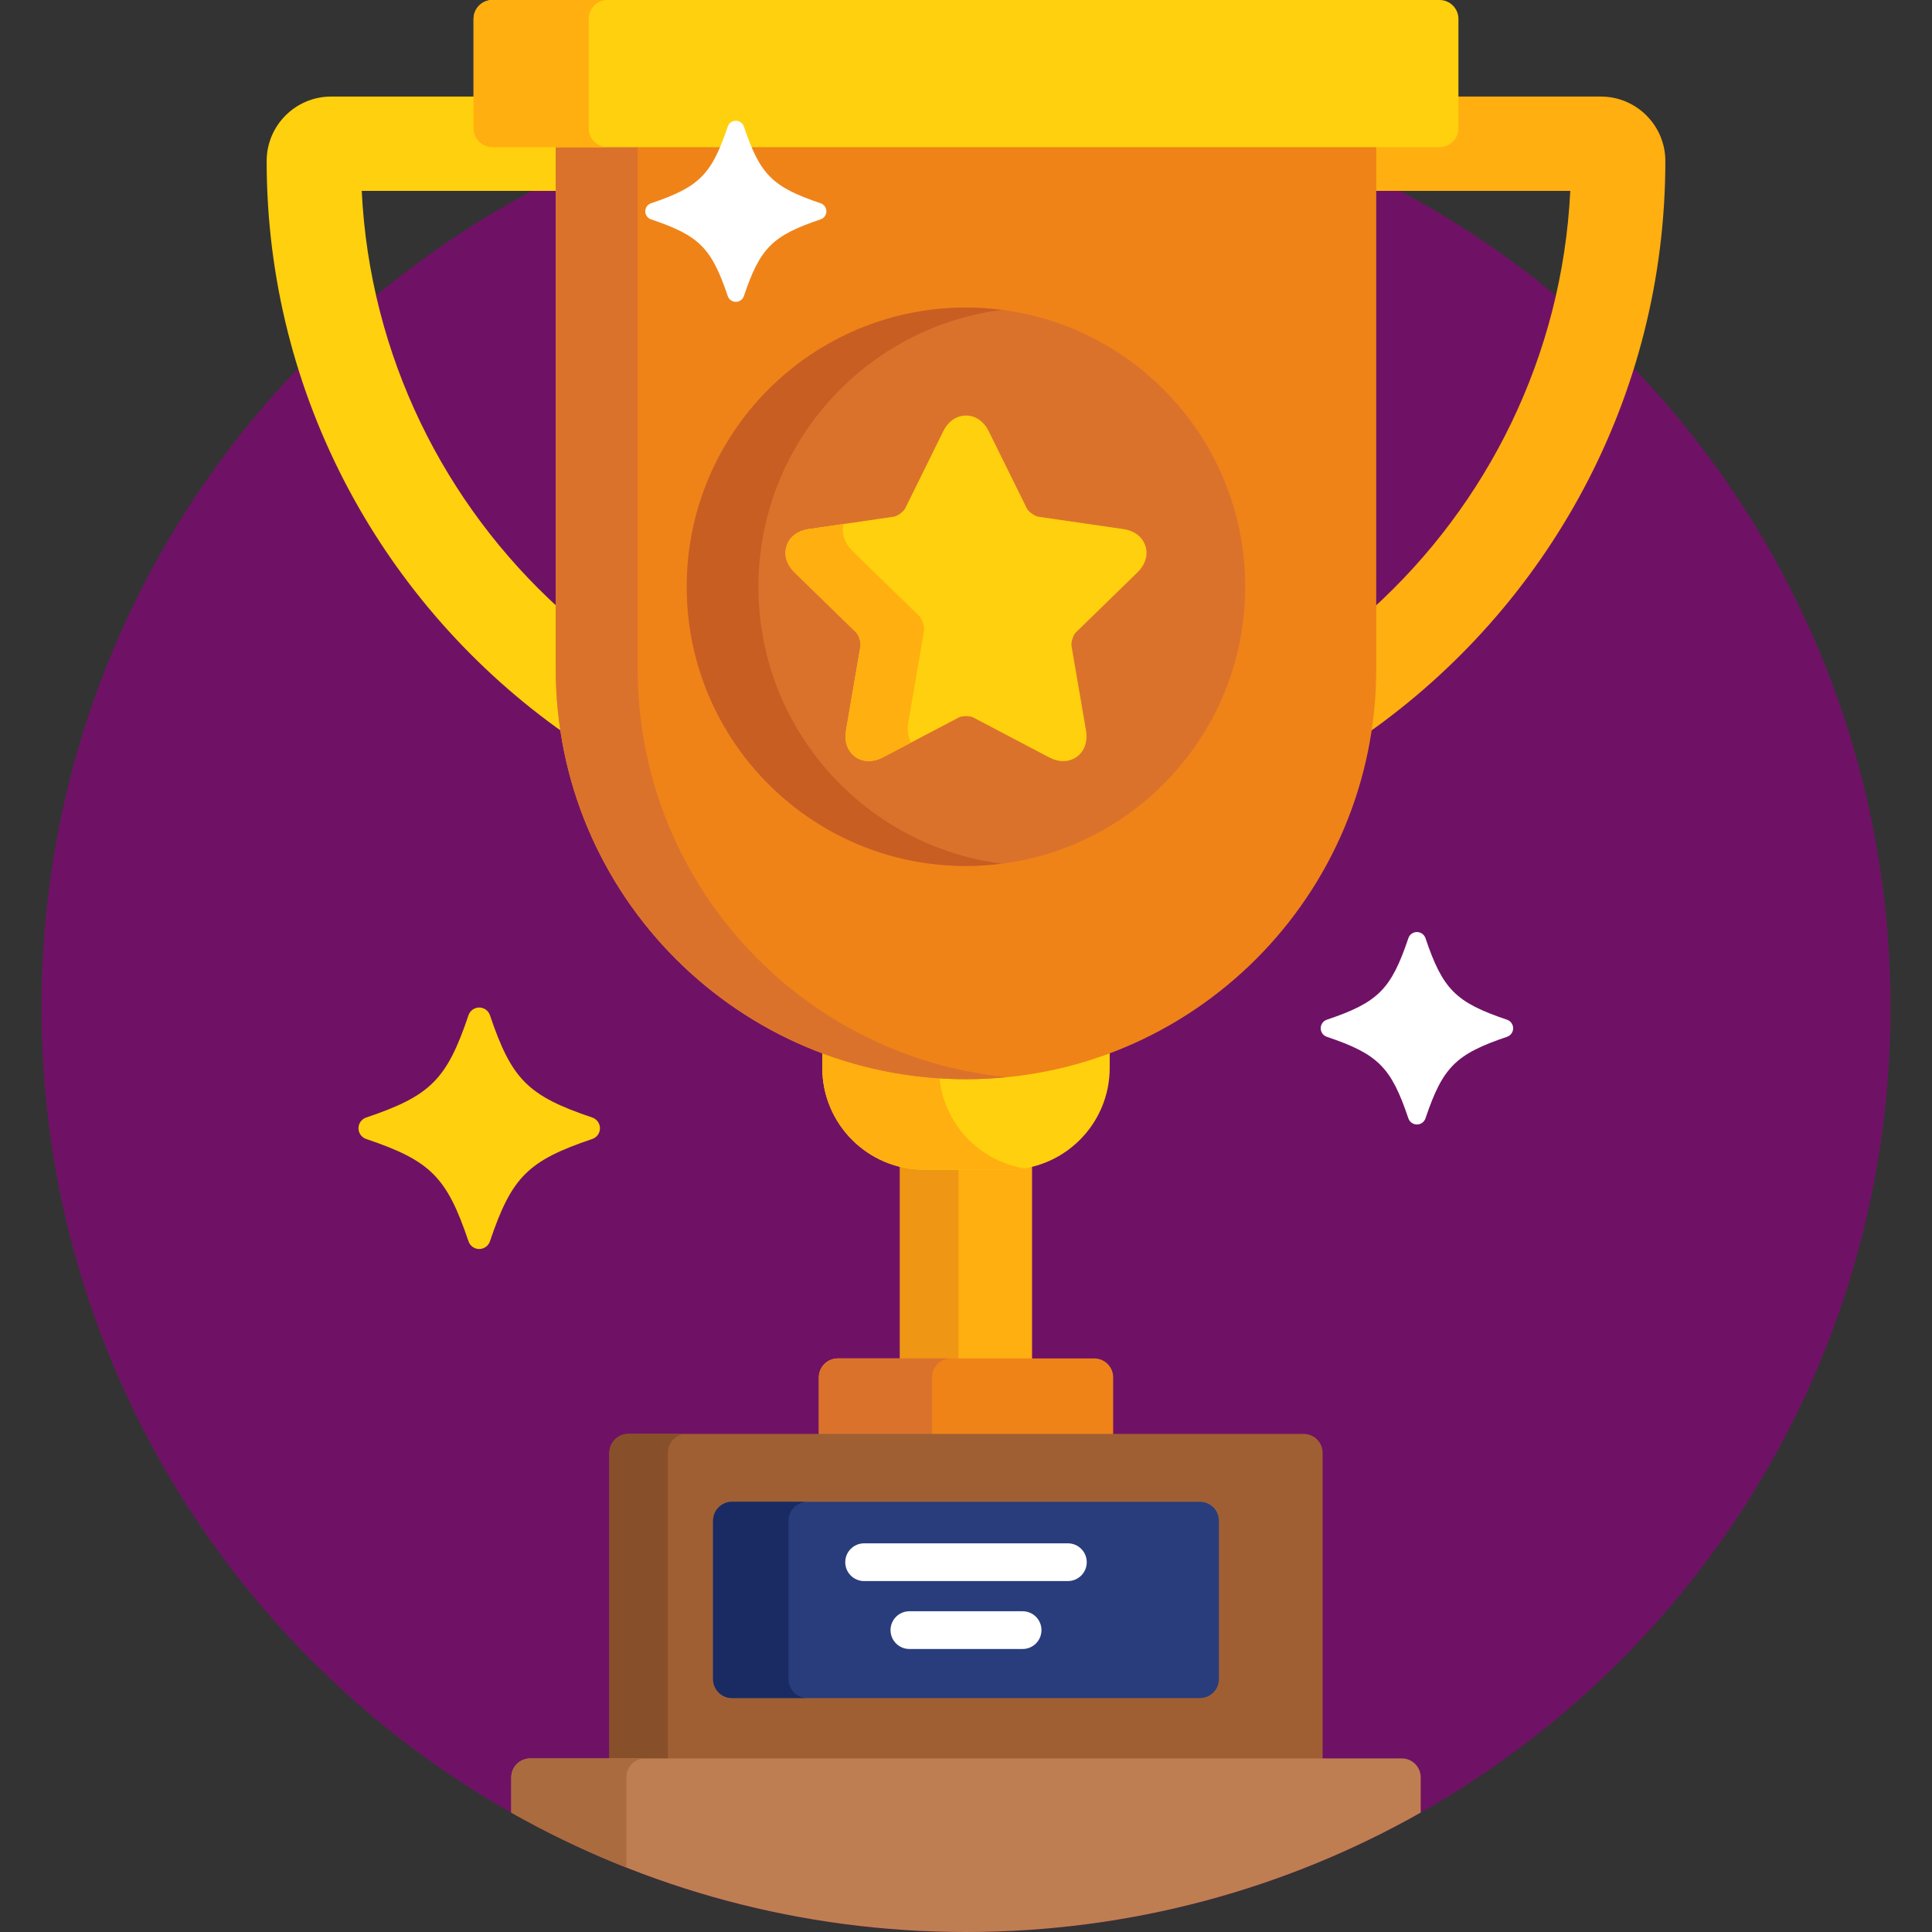 <svg width="178" height="178" viewBox="0 0 178 178" fill="none" xmlns="http://www.w3.org/2000/svg">
<rect x="0" y="0" width="178" height="178" fill="#333333" stroke="none"/>
<path d="M89 178C136.041 178 174.176 139.866 174.176 92.824C174.176 45.783 136.041 7.648 89 7.648C41.959 7.648 3.824 45.783 3.824 92.824C3.824 139.866 41.959 178 89 178Z" fill="#6F1265"/>
<path d="M95.084 125.78V107.14C94.366 107.316 93.616 107.411 92.844 107.411H85.156C84.384 107.411 83.634 107.316 82.916 107.14V125.78H95.084Z" fill="#FFAF10"/>
<path d="M88.305 125.78V107.411H85.156C84.384 107.411 83.634 107.316 82.916 107.14V125.78H88.305Z" fill="#EF9614"/>
<path d="M89 99.083C84.341 99.083 79.878 98.225 75.759 96.663V98.377C75.759 103.566 79.966 107.773 85.156 107.773H92.844C98.034 107.773 102.241 103.566 102.241 98.377V96.663C98.122 98.225 93.66 99.083 89 99.083Z" fill="#FFD00D"/>
<path d="M86.529 99C82.761 98.753 79.144 97.947 75.759 96.663V98.377C75.759 103.566 79.966 107.773 85.156 107.773H92.844C93.365 107.773 93.876 107.729 94.374 107.648C90.112 106.95 86.817 103.386 86.529 99Z" fill="#FFAF10"/>
<path d="M102.559 132.805V126.895C102.559 125.938 101.776 125.156 100.82 125.156H77.18C76.224 125.156 75.441 125.938 75.441 126.895V132.805H102.559Z" fill="#EF8318"/>
<path d="M85.871 132.805V126.895C85.871 125.938 86.653 125.156 87.609 125.156H77.18C76.224 125.156 75.441 125.938 75.441 126.895V132.805H85.871Z" fill="#DB722C"/>
<path d="M121.854 162.355V133.848C121.854 132.892 121.071 132.109 120.115 132.109H57.885C56.929 132.109 56.147 132.892 56.147 133.848V162.355H121.854Z" fill="#A05F33"/>
<path d="M61.535 162.355V133.848C61.535 132.892 62.317 132.109 63.273 132.109H57.885C56.929 132.109 56.147 132.892 56.147 133.848V162.355H61.535Z" fill="#87502A"/>
<path d="M112.3 154.707C112.3 155.663 111.518 156.445 110.562 156.445H67.438C66.481 156.445 65.699 155.663 65.699 154.707V140.105C65.699 139.149 66.481 138.367 67.438 138.367H110.562C111.518 138.367 112.3 139.149 112.3 140.105V154.707Z" fill="#293D7C"/>
<path d="M72.644 154.707V140.105C72.644 139.149 73.427 138.367 74.383 138.367H67.438C66.481 138.367 65.699 139.149 65.699 140.105V154.707C65.699 155.663 66.481 156.445 67.438 156.445H74.383C73.427 156.445 72.644 155.663 72.644 154.707Z" fill="#1A2B63"/>
<path d="M129.154 162.008H48.846C47.89 162.008 47.107 162.79 47.107 163.746V166.997C59.478 173.999 73.771 178 89 178C104.229 178 118.522 173.999 130.893 166.997V163.746C130.893 162.79 130.11 162.008 129.154 162.008Z" fill="#BF7E52"/>
<path d="M57.711 163.746C57.711 162.79 58.493 162.008 59.449 162.008H48.846C47.89 162.008 47.107 162.79 47.107 163.746V166.997C50.504 168.92 54.045 170.614 57.711 172.063V163.746Z" fill="#AA6B3F"/>
<path d="M147.495 8.897H134.021V11.82C134.021 12.587 133.398 13.211 132.631 13.211H126.797C126.605 13.211 126.449 13.367 126.449 13.559V17.588H144.673C143.929 32.817 137.044 46.458 126.449 56.085V61.634C126.449 63.654 126.286 65.635 125.977 67.569C142.568 55.9 153.432 36.613 153.432 14.834C153.432 11.56 150.768 8.897 147.495 8.897Z" fill="#FFAF10"/>
<path d="M51.551 61.634V56.085C40.956 46.458 34.071 32.817 33.327 17.588H51.551V13.559C51.551 13.367 51.396 13.211 51.204 13.211H45.369C44.602 13.211 43.979 12.587 43.979 11.82V8.897H30.505C27.232 8.897 24.568 11.56 24.568 14.834C24.568 36.613 35.432 55.9 52.023 67.569C51.714 65.635 51.551 63.654 51.551 61.634Z" fill="#FFD00D"/>
<path d="M51.203 13.211V61.634C51.203 82.509 68.125 99.431 89 99.431C109.874 99.431 126.796 82.509 126.796 61.634V13.211H51.203Z" fill="#EF8318"/>
<path d="M58.754 61.634V12.864H51.203V61.634C51.203 82.508 68.125 99.431 89 99.431C90.265 99.431 91.515 99.364 92.748 99.241C73.659 97.334 58.754 81.225 58.754 61.634Z" fill="#DB722C"/>
<path d="M89 79.787C103.208 79.787 114.727 68.269 114.727 54.06C114.727 39.852 103.208 28.334 89 28.334C74.792 28.334 63.273 39.852 63.273 54.06C63.273 68.269 74.792 79.787 89 79.787Z" fill="#DB722C"/>
<path d="M69.879 54.06C69.879 40.971 79.655 30.174 92.303 28.552C91.221 28.413 90.12 28.334 89 28.334C74.792 28.334 63.273 39.852 63.273 54.06C63.273 68.268 74.792 79.787 89 79.787C90.12 79.787 91.221 79.707 92.303 79.568C79.655 77.947 69.879 67.149 69.879 54.06Z" fill="#C95E23"/>
<path d="M97.954 70.122C97.529 70.122 97.094 70.007 96.662 69.779L89.658 66.097C89.552 66.041 89.317 65.977 89.001 65.977C88.684 65.977 88.448 66.041 88.342 66.097L81.338 69.779C80.906 70.007 80.471 70.122 80.046 70.122C79.401 70.122 78.824 69.858 78.421 69.381C77.974 68.851 77.805 68.116 77.943 67.311L79.28 59.513C79.339 59.17 79.123 58.504 78.874 58.261L73.208 52.738C72.47 52.019 72.203 51.127 72.474 50.292C72.746 49.457 73.486 48.894 74.505 48.746L82.335 47.608C82.679 47.558 83.246 47.146 83.4 46.834L86.901 39.739C87.358 38.815 88.122 38.286 89.001 38.286C89.879 38.286 90.644 38.815 91.099 39.739L94.601 46.834C94.755 47.146 95.322 47.558 95.665 47.608L103.496 48.746C104.515 48.894 105.255 49.457 105.526 50.292C105.798 51.127 105.531 52.019 104.794 52.738L99.127 58.261C98.878 58.504 98.662 59.17 98.72 59.513L100.058 67.311C100.196 68.116 100.026 68.851 99.58 69.381C99.177 69.858 98.599 70.122 97.954 70.122Z" fill="#FFD00D"/>
<path d="M83.681 66.566L85.13 58.115C85.194 57.745 84.959 57.022 84.69 56.759L78.55 50.774C77.796 50.039 77.502 49.139 77.717 48.279L74.504 48.746C73.485 48.894 72.745 49.458 72.473 50.293C72.202 51.128 72.469 52.019 73.207 52.739L78.873 58.262C79.122 58.504 79.338 59.171 79.279 59.514L77.942 67.312C77.804 68.117 77.974 68.852 78.42 69.381C78.823 69.859 79.4 70.122 80.045 70.122C80.471 70.122 80.905 70.007 81.338 69.78L83.935 68.414C83.655 67.892 83.563 67.254 83.681 66.566Z" fill="#FFAF10"/>
<path d="M134.369 11.82C134.369 12.776 133.587 13.559 132.631 13.559H45.369C44.413 13.559 43.631 12.776 43.631 11.82V1.738C43.631 0.782 44.413 0 45.369 0H132.631C133.587 0 134.369 0.782 134.369 1.738V11.82Z" fill="#FFD00D"/>
<path d="M54.234 11.82V1.738C54.234 0.782 55.017 0 55.973 0H45.369C44.413 0 43.631 0.782 43.631 1.738V11.82C43.631 12.776 44.413 13.559 45.369 13.559H55.973C55.017 13.559 54.234 12.776 54.234 11.82Z" fill="#FFAF10"/>
<path d="M44.152 115.074C43.705 115.074 43.307 114.789 43.164 114.365C41.163 108.436 39.666 106.939 33.737 104.938C33.313 104.795 33.027 104.397 33.027 103.949C33.027 103.502 33.313 103.104 33.737 102.961C39.665 100.961 41.163 99.463 43.164 93.534C43.307 93.11 43.705 92.825 44.152 92.825C44.599 92.825 44.997 93.11 45.14 93.534C47.141 99.463 48.639 100.961 54.567 102.961C54.991 103.105 55.277 103.502 55.277 103.949C55.277 104.397 54.992 104.795 54.567 104.938C48.639 106.939 47.141 108.436 45.14 114.365C44.998 114.789 44.6 115.074 44.152 115.074Z" fill="#FFD00D"/>
<path d="M130.545 103.602C130.189 103.602 129.871 103.374 129.757 103.037C128.163 98.312 126.969 97.118 122.245 95.524C121.907 95.41 121.68 95.093 121.68 94.736C121.68 94.38 121.907 94.063 122.245 93.949C126.969 92.355 128.163 91.161 129.757 86.436C129.871 86.099 130.188 85.871 130.545 85.871C130.902 85.871 131.218 86.099 131.333 86.436C132.927 91.161 134.121 92.354 138.845 93.949C139.182 94.063 139.41 94.38 139.41 94.736C139.41 95.093 139.182 95.41 138.845 95.524C134.121 97.119 132.927 98.312 131.333 103.037C131.218 103.374 130.901 103.602 130.545 103.602Z" fill="white"/>
<path d="M98.387 145.668H79.613C78.653 145.668 77.875 144.89 77.875 143.93C77.875 142.97 78.653 142.191 79.613 142.191H98.387C99.347 142.191 100.125 142.97 100.125 143.93C100.125 144.89 99.347 145.668 98.387 145.668Z" fill="white"/>
<path d="M94.215 151.926H83.785C82.825 151.926 82.047 151.147 82.047 150.188C82.047 149.228 82.825 148.449 83.785 148.449H94.215C95.175 148.449 95.953 149.228 95.953 150.188C95.953 151.147 95.175 151.926 94.215 151.926Z" fill="white"/>
<path d="M67.793 27.812C67.457 27.812 67.159 27.598 67.052 27.281C65.551 22.834 64.428 21.711 59.981 20.21C59.663 20.102 59.449 19.804 59.449 19.469C59.449 19.133 59.663 18.835 59.981 18.727C64.428 17.227 65.551 16.103 67.052 11.657C67.159 11.339 67.457 11.125 67.793 11.125C68.129 11.125 68.427 11.339 68.534 11.657C70.035 16.103 71.158 17.227 75.605 18.727C75.923 18.835 76.137 19.133 76.137 19.469C76.137 19.804 75.923 20.102 75.605 20.21C71.158 21.711 70.035 22.834 68.534 27.281C68.427 27.598 68.129 27.812 67.793 27.812Z" fill="white"/>
</svg>
